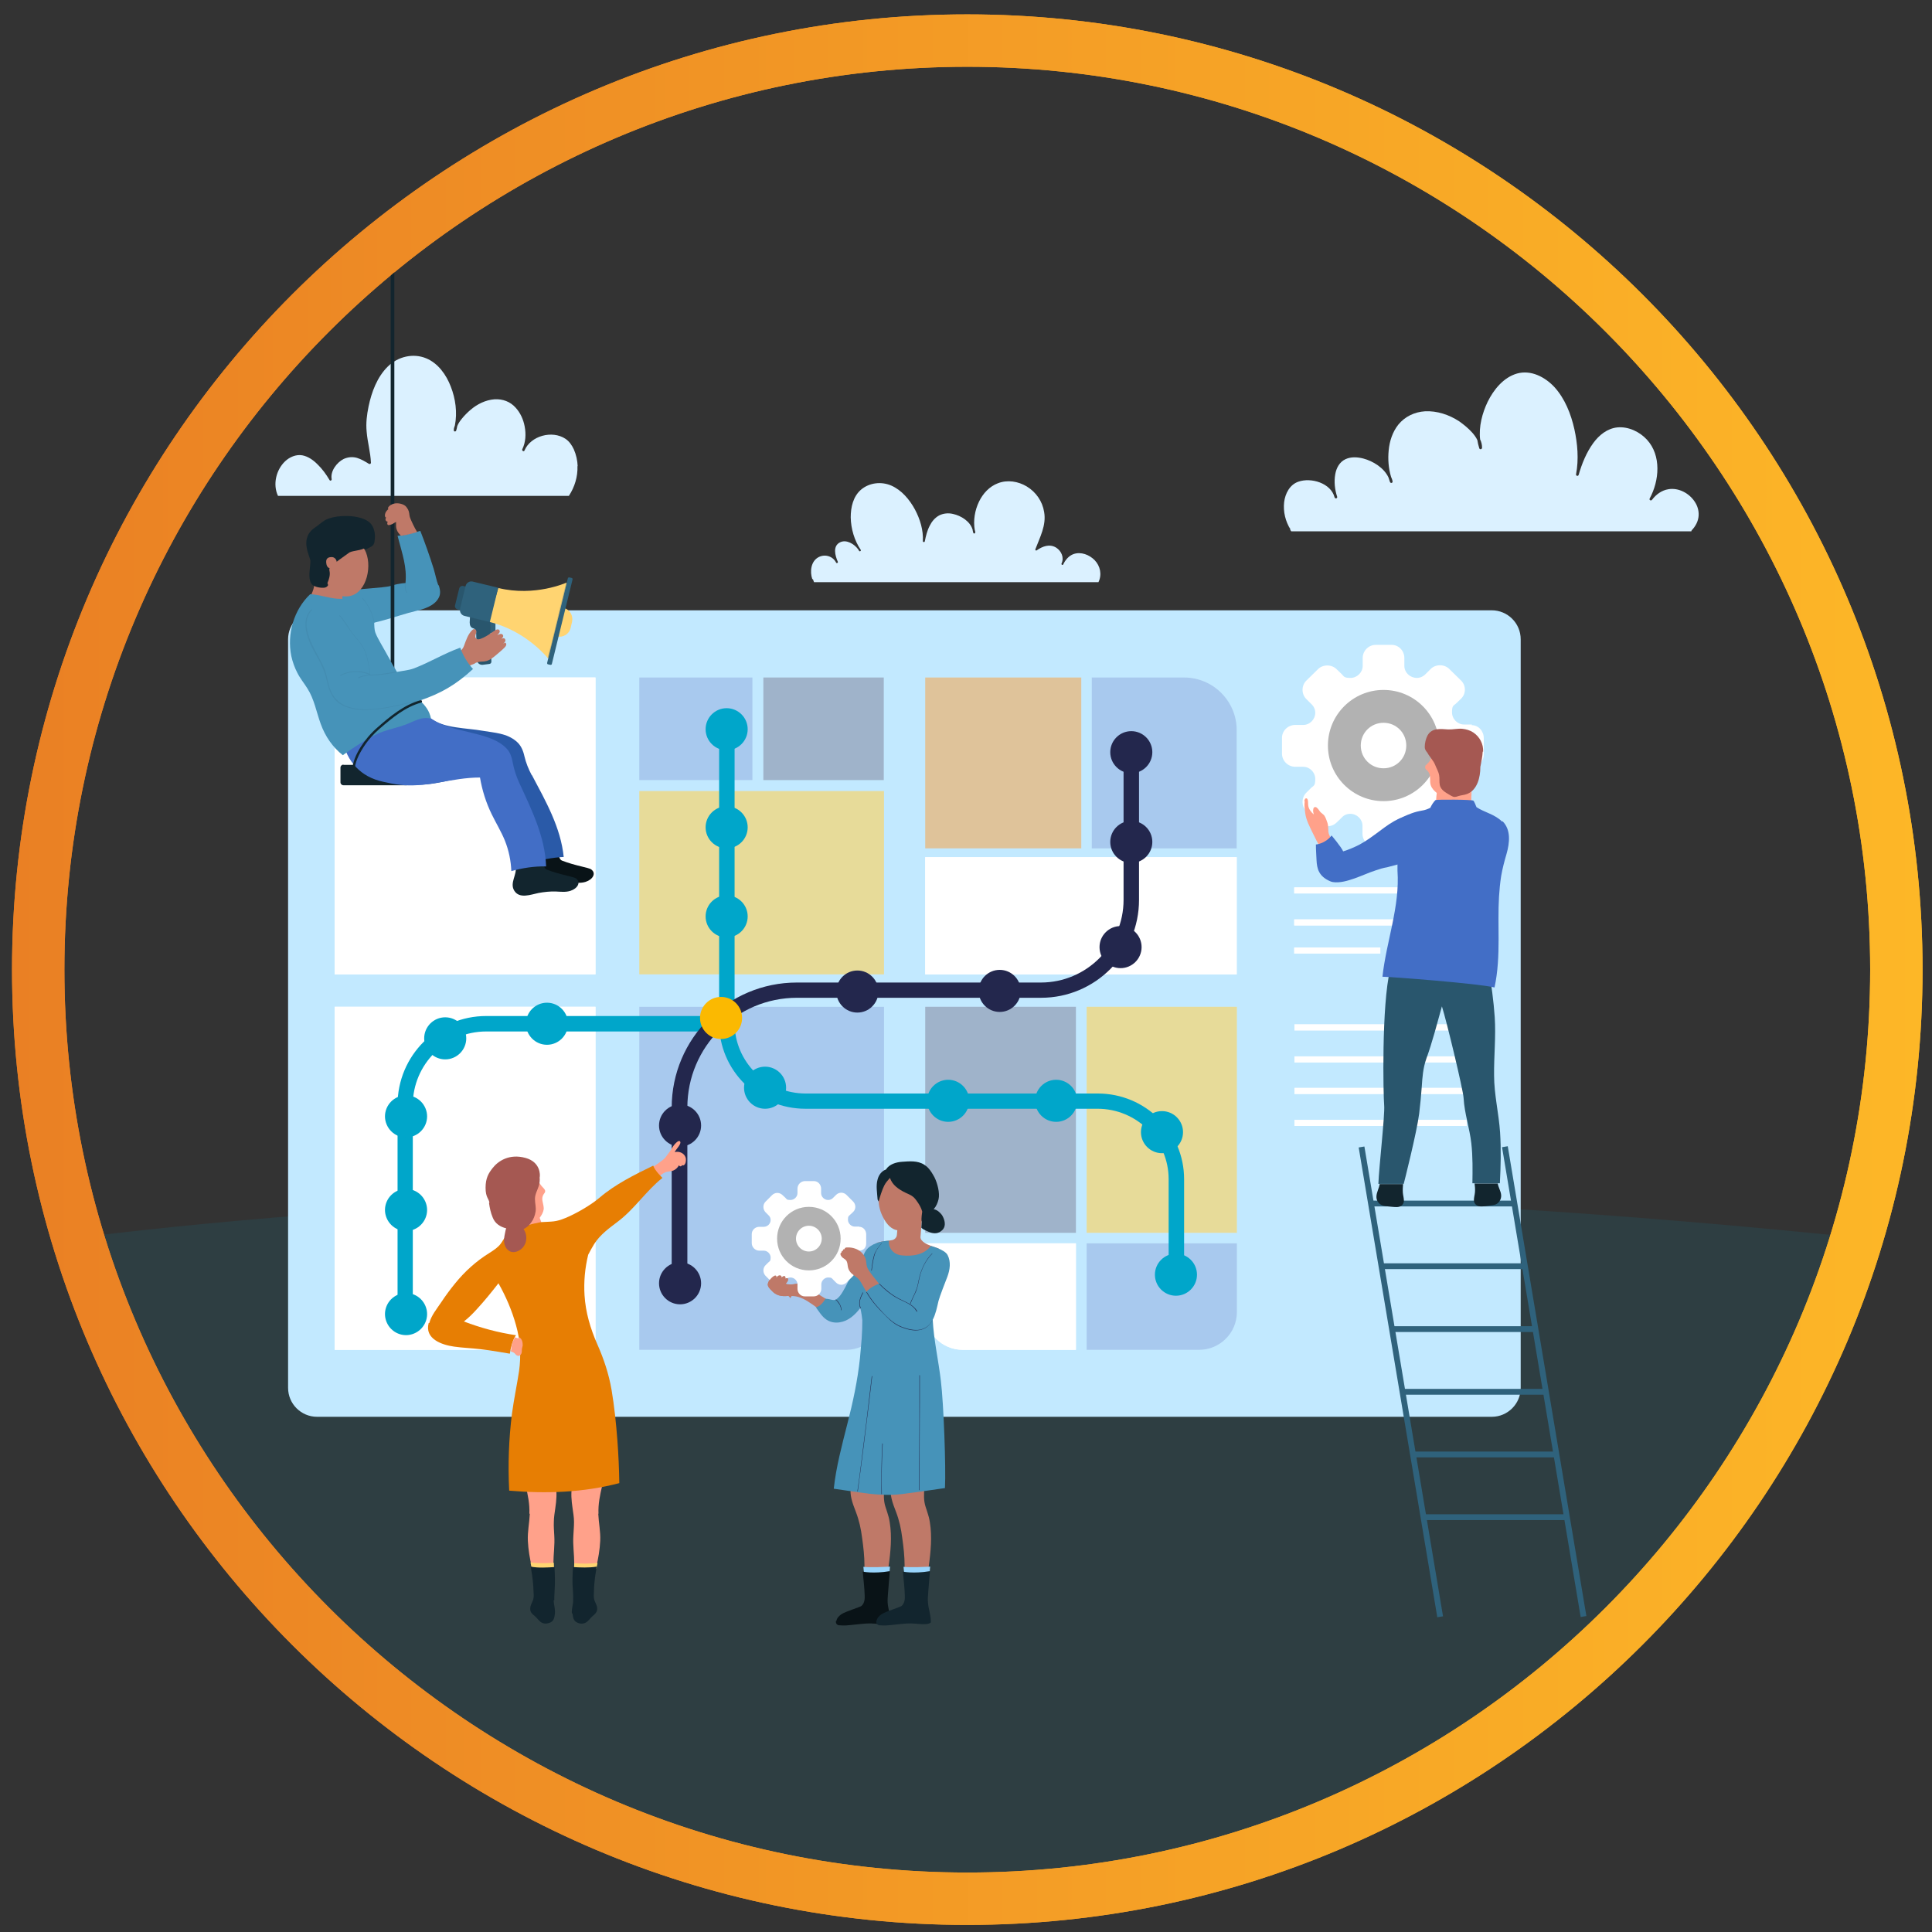 <?xml version="1.0" encoding="UTF-8"?>
<svg xmlns="http://www.w3.org/2000/svg" version="1.1" xmlns:xlink="http://www.w3.org/1999/xlink" viewBox="0 0 900 900">
  <rect x="0" y="0" width="900" height="900" fill="#333333" stroke="none"/>
  <defs>
    <style>
      .cls-1, .cls-2 {
        fill: #fbb901;
      }

      .cls-3, .cls-4, .cls-5 {
        fill: #fff;
      }

      .cls-3, .cls-2, .cls-6 {
        opacity: .4;
      }

      .cls-7 {
        fill: #ffd471;
      }

      .cls-8, .cls-9 {
        fill: #23274d;
      }

      .cls-10 {
        fill: #29566d;
      }

      .cls-11, .cls-12 {
        fill: #426ec6;
      }

      .cls-13 {
        fill: #2a5aa8;
      }

      .cls-14 {
        fill: #b2b2b2;
      }

      .cls-15 {
        opacity: .1;
      }

      .cls-15, .cls-16 {
        isolation: isolate;
      }

      .cls-15, .cls-17 {
        fill: #00a6ca;
      }

      .cls-6, .cls-18 {
        fill: #e77e03;
      }

      .cls-19 {
        fill: #c2e9ff;
      }

      .cls-9, .cls-12, .cls-5 {
        opacity: .3;
      }

      .cls-20 {
        fill: #bf7968;
      }

      .cls-21, .cls-22 {
        fill: #2f627c;
      }

      .cls-22 {
        opacity: .3;
      }

      .cls-22, .cls-23 {
        mix-blend-mode: multiply;
      }

      .cls-24 {
        fill: #ffa18a;
      }

      .cls-25 {
        fill: #dbf1ff;
      }

      .cls-26 {
        fill: #a55852;
      }

      .cls-27 {
        fill: url(#linear-gradient);
      }

      .cls-28 {
        fill: #98d4fc;
      }

      .cls-23 {
        fill: #4087aa;
        opacity: .5;
      }

      .cls-29 {
        fill: #091317;
      }

      .cls-30 {
        fill: #12252e;
      }

      .cls-31 {
        fill: #4693b9;
      }
    </style>
    <linearGradient id="linear-gradient" x1="895.6" y1="753.6" x2="5.6" y2="753.6" gradientTransform="translate(0 1205.3) scale(1 -1)" gradientUnits="userSpaceOnUse">
      <stop offset="0" stop-color="#fdb727"/>
      <stop offset="1" stop-color="#ea8024"/>
    </linearGradient>
  </defs>
  <!-- Generator: Adobe Illustrator 28.7.1, SVG Export Plug-In . SVG Version: 1.2.0 Build 142)  -->
  <g>
    <g id="Layer_1">
      <g class="cls-16">
        <g id="Layer_1-2">
          <g id="Layer_1-2-2" data-name="Layer_1-2">
            <g>
              <path class="cls-15" d="M30.4,577.4s360.2-51.1,843.1,0l-64.6,117-91.3,93-148.4,85.3-198.6,9.5-140.6-45.1-130.5-125.5-69.1-134.2h0Z"/>
              <path class="cls-27" d="M450.6,896.7c-245.4,0-445-199.6-445-445S205.2,6.7,450.6,6.7s445,199.6,445,445-199.6,445-445,445ZM450.6,31.1C218.7,31.1,30,219.8,30,451.7s188.7,420.6,420.6,420.6,420.6-188.7,420.6-420.6S682.5,31.1,450.6,31.1Z"/>
            </g>
          </g>
          <g>
            <path class="cls-25" d="M269.1,217.2c-.1-2.7-.7-5.4-1.8-7.9-.9-1.9-2.1-3.7-3.9-4.9-6.2-4.1-16.2-1.4-19.1,5.5-.3.7-1.3,0-1-.6,1.6-3.3,1.8-7.1,1.1-10.7-.6-3.2-2-6.3-4.2-8.7-2.5-2.8-6-4.1-9.8-3.9-4.2.3-8.2,2.3-11.3,5-1.4,1.2-2.8,2.6-4,4.1-.8,1-1.6,2.1-2.1,3.4-.1.7-.3,1.4-.5,2.1-.2.6-1.2.5-1.1-.2,0,0,0-.1,0-.2h0s0,0,0,0c0-.7.3-1.4.5-2,1.2-6,.3-12.5-1.9-18.1-2.1-5.5-5.9-10.9-11.5-13.2-6.1-2.5-13.1-.8-17.8,3.8-5,4.9-7.6,11.9-9,18.6-.8,3.9-1.3,7.8-.9,11.8.4,4.9,1.8,9.6,2,14.5,0,.4-.5.7-.9.5-1.8-1.1-3.6-2.2-5.6-2.8-2.1-.6-4.2-.4-6.2.5-3.2,1.6-6.3,5.7-5.6,9.4.1.6-.7,1-1,.4-1.6-2.7-3.4-5.2-5.7-7.4-1.9-1.9-4.3-3.6-7-4.1-2.9-.5-5.9.8-8,2.8-4.2,4-5.8,10.8-3.3,16.1h135.5c2.7-4.1,4.2-9,4-13.9Z"/>
            <path class="cls-25" d="M378.4,269.8c-1.2-3.5-.7-8.4,3-10.3,3-1.5,6.6-.4,8.1,2.6.3.5,1,0,.8-.4-1.3-2.9-2.5-7.4,1.1-9.1,2.9-1.4,6.5.8,8.3,3.2.2.3.3.5.5.8.3.5,1,0,.8-.4-3-4.4-4.6-9.9-4.7-15.2,0-4.7,1.1-9.7,4.8-12.9,3.9-3.3,9.5-3.9,14.1-1.9,4.8,2.1,8.5,6.5,11,11.1,2.4,4.5,4,9.7,3.7,14.8,0,.5.8.6.9.1.5-2.5,1.1-5,2.3-7.3,1-2,2.4-3.7,4.4-4.8,2-1,4.3-1.2,6.4-.7,3.8.8,8.1,3.5,9.2,7.4,0,.5.2.9.3,1.4.1.5.9.4.9-.1,0,0,0,0,0-.1h0s0,0,0,0c0-.3,0-.7-.2-1-.8-4.5,0-9.3,2-13.4,1.8-3.7,4.8-7,8.8-8.5,4.4-1.7,9.4-.9,13.4,1.5,4.3,2.6,7.3,6.9,8.1,11.9,1.1,6.2-2,11.8-4.1,17.4-.1.4.3.7.6.5,2.7-1.9,6-3.2,9.1-1.3,2.5,1.6,3.8,4.7,2.5,7.4-.2.5.5,1,.8.4,1-2.1,2.6-4,4.8-4.8,3.5-1.2,7.3.3,9.8,2.8,2.7,2.8,3.5,6.8,1.8,10.3h-132.5c-.2-.6-.4-1-.5-1.4Z"/>
            <path class="cls-25" d="M601.2,246.7c-2.4-3.8-3.5-8.3-3-12.8.5-4,2.6-8.1,6.6-9.5,5.9-2.1,15.2.6,16.9,7.3.3.8,1.4.5,1.2-.3-1.1-3.3-1.5-7-.9-10.4.5-3,2-5.8,4.8-7.1,2.6-1.2,5.6-1,8.3-.3,4.5,1.2,9.6,4.3,11.7,8.8.2.7.5,1.4.7,2.1.3.8,1.4.5,1.2-.3-.1-.7-.4-1.4-.7-2.1-1.2-4-1.5-8.2-1.1-12.3.4-4.3,1.8-8.6,4.5-12,3.1-3.8,7.6-5.9,12.4-6.2,5.6-.3,11.3,1.6,16,4.7,2.1,1.5,4.2,3.2,5.9,5.1,1,1.1,1.9,2.3,2.5,3.6.2,1.3.5,2.5.9,3.8.2.7,1.2.6,1.3-.2,0-1.4-.3-2.7-.9-3.9-.7-5.9,1-12.3,3.5-17.5,2.8-5.7,7.4-11.4,13.7-13.2,6.5-1.8,13,1.6,17.4,6.3,4.9,5.4,7.7,12.5,9.3,19.6,1.5,6.8,2.1,14.1.8,21-.2.8,1,1.1,1.2.3,1.5-5.2,3.6-10.4,6.8-14.8,2.7-3.7,6.5-6.8,11.2-7.3,5.1-.5,10.4,2,13.8,5.7,6.8,7.4,5.8,19.1,1.3,27.4-.4.7.6,1.3,1.1.6,1.9-2.5,4.5-4.4,7.6-4.9,4.7-.8,9.6,1.8,12.2,5.7,1.3,1.9,2,4.1,1.9,6.4-.1,2.7-1.4,5.1-3.2,7-.1.1-.2.3-.2.5h-186.4c-.2-.3-.4-.6-.6-.9Z"/>
            <g>
              <g>
                <path class="cls-19" d="M147.8,284.4h547.2c7.4,0,13.5,6,13.5,13.5v348.7c0,7.4-6,13.5-13.5,13.5H147.8c-7.4,0-13.5-6-13.5-13.5v-348.7c0-7.4,6-13.5,13.5-13.5Z" transform="translate(842.7 944.4) rotate(180)"/>
                <g>
                  <g>
                    <path class="cls-5" d="M297.8,469h114v142.2c0,9.7-7.9,17.6-17.6,17.6h-96.4v-159.8Z"/>
                    <rect class="cls-4" x="155.9" y="469" width="121.5" height="159.8"/>
                  </g>
                  <g>
                    <rect class="cls-5" x="431" y="469" width="70.2" height="105.3"/>
                    <rect class="cls-3" x="506.2" y="469" width="70" height="105.3"/>
                    <path class="cls-5" d="M506.2,579.2h70v32c0,9.7-7.9,17.6-17.6,17.6h-52.4v-49.6Z"/>
                    <path class="cls-4" d="M501.2,579.2v49.6h-52.7c-9.7,0-17.6-7.9-17.6-17.6v-32h70.2Z"/>
                  </g>
                  <rect class="cls-4" x="602.9" y="413.4" width="80.2" height="2.8"/>
                  <rect class="cls-4" x="602.9" y="428.3" width="80.2" height="2.8"/>
                  <rect class="cls-4" x="602.9" y="441.4" width="40.1" height="2.8"/>
                  <polygon class="cls-4" points="508.6 399.3 576.1 399.3 576.1 453.9 431 453.9 431 399.3 503.7 399.3 508.6 399.3"/>
                  <rect class="cls-3" x="431" y="315.6" width="72.7" height="79.6"/>
                  <rect class="cls-4" x="155.9" y="315.6" width="121.5" height="138.3"/>
                  <rect class="cls-5" x="355.6" y="315.6" width="56.1" height="47.8"/>
                  <rect class="cls-5" x="297.8" y="315.6" width="52.7" height="47.8"/>
                  <rect class="cls-3" x="297.8" y="368.5" width="114" height="85.4"/>
                  <path class="cls-5" d="M508.6,395.2v-79.6h43c13.5,0,24.5,11,24.5,24.5v55.1h-67.5Z"/>
                  <rect class="cls-4" x="602.9" y="477.2" width="80.2" height="2.8" transform="translate(1286.1 957.2) rotate(180)"/>
                  <rect class="cls-4" x="602.9" y="492.1" width="80.2" height="2.8" transform="translate(1286.1 987) rotate(180)"/>
                  <rect class="cls-4" x="602.9" y="506.9" width="80.2" height="2.8" transform="translate(1286.1 1016.5) rotate(180)"/>
                  <rect class="cls-4" x="602.9" y="521.8" width="80.2" height="2.8" transform="translate(1286.1 1046.3) rotate(180)"/>
                </g>
                <g>
                  <g>
                    <path class="cls-12" d="M297.8,469h114v142.2c0,9.7-7.9,17.6-17.6,17.6h-96.4v-159.8Z"/>
                    <rect class="cls-4" x="155.9" y="469" width="121.5" height="159.8"/>
                  </g>
                  <g>
                    <rect class="cls-9" x="431" y="469" width="70.2" height="105.3"/>
                    <rect class="cls-2" x="506.2" y="469" width="70" height="105.3"/>
                    <path class="cls-12" d="M506.2,579.2h70v32c0,9.7-7.9,17.6-17.6,17.6h-52.4v-49.6Z"/>
                    <path class="cls-4" d="M501.2,579.2v49.6h-52.7c-9.7,0-17.6-7.9-17.6-17.6v-32h70.2Z"/>
                  </g>
                  <rect class="cls-4" x="602.9" y="413.4" width="80.2" height="2.8"/>
                  <rect class="cls-4" x="602.9" y="428.3" width="80.2" height="2.8"/>
                  <rect class="cls-4" x="602.9" y="441.4" width="40.1" height="2.8"/>
                  <polygon class="cls-4" points="508.6 399.3 576.1 399.3 576.1 453.9 431 453.9 431 399.3 503.7 399.3 508.6 399.3"/>
                  <rect class="cls-6" x="431" y="315.6" width="72.7" height="79.6"/>
                  <rect class="cls-4" x="155.9" y="315.6" width="121.5" height="138.3"/>
                  <rect class="cls-9" x="355.6" y="315.6" width="56.1" height="47.8"/>
                  <rect class="cls-12" x="297.8" y="315.6" width="52.7" height="47.8"/>
                  <rect class="cls-2" x="297.8" y="368.5" width="114" height="85.4"/>
                  <path class="cls-12" d="M508.6,395.2v-79.6h43c13.5,0,24.5,11,24.5,24.5v55.1h-67.5Z"/>
                  <rect class="cls-4" x="602.9" y="477.2" width="80.2" height="2.8" transform="translate(1286.1 957.2) rotate(180)"/>
                  <rect class="cls-4" x="602.9" y="492.1" width="80.2" height="2.8" transform="translate(1286.1 987) rotate(180)"/>
                  <rect class="cls-4" x="602.9" y="506.9" width="80.2" height="2.8" transform="translate(1286.1 1016.5) rotate(180)"/>
                  <rect class="cls-4" x="602.9" y="521.8" width="80.2" height="2.8" transform="translate(1286.1 1046.3) rotate(180)"/>
                </g>
              </g>
              <path class="cls-17" d="M544.4,598.5h7.2v-49.2c0-22-18-39.9-40.2-39.9h-136.1c-18.2,0-33.1-14.7-33.1-32.8v-139.8h-7.2v139.8c0,22,18,39.9,40.2,39.9h136.1c18.2,0,33.1,14.7,33.1,32.8v49.2Z"/>
              <path class="cls-17" d="M451.5,512.8c0-5.4-4.4-9.8-9.8-9.8s-9.8,4.4-9.8,9.8,4.4,9.8,9.8,9.8,9.8-4.4,9.8-9.8Z"/>
              <path class="cls-17" d="M366.2,506.7c0-5.4-4.4-9.8-9.8-9.8s-9.8,4.4-9.8,9.8,4.4,9.8,9.8,9.8,9.8-4.4,9.8-9.8Z"/>
              <path class="cls-17" d="M348.3,426.9c0-5.4-4.4-9.8-9.8-9.8s-9.8,4.4-9.8,9.8,4.4,9.8,9.8,9.8,9.8-4.4,9.8-9.8Z"/>
              <path class="cls-17" d="M338.5,375.6c-5.4,0-9.8,4.4-9.8,9.8s4.4,9.8,9.8,9.8,9.8-4.4,9.8-9.8-4.4-9.8-9.8-9.8Z"/>
              <path class="cls-17" d="M338.5,329.9c-5.4,0-9.8,4.4-9.8,9.8s4.4,9.8,9.8,9.8,9.8-4.4,9.8-9.8-4.4-9.8-9.8-9.8Z"/>
              <path class="cls-17" d="M501.8,512.8c0-5.4-4.4-9.8-9.8-9.8s-9.8,4.4-9.8,9.8,4.4,9.8,9.8,9.8,9.8-4.4,9.8-9.8Z"/>
              <path class="cls-17" d="M557.6,593.8c0-5.4-4.4-9.8-9.8-9.8s-9.8,4.4-9.8,9.8,4.4,9.8,9.8,9.8,9.8-4.4,9.8-9.8Z"/>
              <path class="cls-17" d="M551.1,527.4c0-5.4-4.4-9.8-9.8-9.8s-9.8,4.4-9.8,9.8,4.4,9.8,9.8,9.8,9.8-4.4,9.8-9.8Z"/>
              <path class="cls-17" d="M185.1,612.9h7.2v-98.2c0-18.8,15.3-34.2,34.2-34.2h113.6v-7.2h-113.6c-22.8,0-41.3,18.5-41.3,41.3v98.2Z"/>
              <path class="cls-17" d="M264.6,476.9c0-5.4-4.4-9.8-9.8-9.8s-9.8,4.4-9.8,9.8,4.4,9.8,9.8,9.8,9.8-4.4,9.8-9.8Z"/>
              <path class="cls-17" d="M217.2,483.7c0-5.4-4.4-9.8-9.8-9.8s-9.8,4.4-9.8,9.8,4.4,9.8,9.8,9.8,9.8-4.4,9.8-9.8Z"/>
              <path class="cls-17" d="M198.2,516.3c-2.1-5-7.8-7.4-12.8-5.3-5,2.1-7.4,7.8-5.3,12.8,2.1,5,7.8,7.4,12.8,5.3,5-2.1,7.4-7.8,5.3-12.8Z"/>
              <path class="cls-17" d="M198.2,559.9c-2.1-5-7.8-7.4-12.8-5.3-5,2.1-7.4,7.8-5.3,12.8,2.1,5,7.8,7.4,12.8,5.3,5-2.1,7.4-7.8,5.3-12.8Z"/>
              <path class="cls-17" d="M198.2,608.4c-2.1-5-7.8-7.4-12.8-5.3-5,2.1-7.4,7.8-5.3,12.8,2.1,5,7.8,7.4,12.8,5.3,5-2.1,7.4-7.8,5.3-12.8Z"/>
              <path class="cls-8" d="M313,601.8h7.2v-85.9c0-28.2,22.9-51.1,51.1-51.1h113.7c25.2,0,45.6-20.5,45.6-45.6v-72.7h-7.2v72.7c0,21.2-17.3,38.5-38.5,38.5h-113.7c-32.1,0-58.3,26.1-58.3,58.3v85.9Z"/>
              <path class="cls-1" d="M345.7,474.2c0-5.4-4.4-9.8-9.8-9.8s-9.8,4.4-9.8,9.8,4.4,9.8,9.8,9.8,9.8-4.4,9.8-9.8Z"/>
              <path class="cls-8" d="M536.8,350.4c0-5.4-4.4-9.8-9.8-9.8s-9.8,4.4-9.8,9.8,4.4,9.8,9.8,9.8,9.8-4.4,9.8-9.8Z"/>
              <path class="cls-8" d="M536.8,392.2c0-5.4-4.4-9.8-9.8-9.8s-9.8,4.4-9.8,9.8,4.4,9.8,9.8,9.8,9.8-4.4,9.8-9.8Z"/>
              <path class="cls-8" d="M531.8,441.2c0-5.4-4.4-9.8-9.8-9.8s-9.8,4.4-9.8,9.8,4.4,9.8,9.8,9.8,9.8-4.4,9.8-9.8Z"/>
              <path class="cls-8" d="M475.5,461.6c0-5.4-4.4-9.8-9.8-9.8s-9.8,4.4-9.8,9.8,4.4,9.8,9.8,9.8,9.8-4.4,9.8-9.8Z"/>
              <path class="cls-8" d="M326.6,524.3c0-5.4-4.4-9.8-9.8-9.8s-9.8,4.4-9.8,9.8,4.4,9.8,9.8,9.8,9.8-4.4,9.8-9.8Z"/>
              <path class="cls-8" d="M326.6,597.8c0-5.4-4.4-9.8-9.8-9.8s-9.8,4.4-9.8,9.8,4.4,9.8,9.8,9.8,9.8-4.4,9.8-9.8Z"/>
              <path class="cls-8" d="M409.2,461.9c0-5.4-4.4-9.8-9.8-9.8s-9.8,4.4-9.8,9.8,4.4,9.8,9.8,9.8,9.8-4.4,9.8-9.8Z"/>
            </g>
            <g>
              <rect class="cls-21" x="651.1" y="532.9" width="2.7" height="221.9" transform="translate(-97.2 116.4) rotate(-9.5)"/>
              <rect class="cls-21" x="717.9" y="532.9" width="2.7" height="221.9" transform="translate(-96.3 127.3) rotate(-9.5)"/>
              <rect class="cls-21" x="662.3" y="705.4" width="67.4" height="2.7"/>
              <rect class="cls-21" x="657.6" y="676.2" width="67.4" height="2.7"/>
              <rect class="cls-21" x="652.8" y="647" width="67.4" height="2.7"/>
              <rect class="cls-21" x="648" y="617.8" width="67.4" height="2.7"/>
              <rect class="cls-21" x="643.2" y="588.5" width="67.4" height="2.7"/>
              <rect class="cls-21" x="638.5" y="559.3" width="67.4" height="2.7"/>
            </g>
            <g>
              <path class="cls-24" d="M305.2,549.5s.8-.6,1.1-.9c.7-.6,1.4-1.2,2.2-1.7.8-.5,1.6-1,2.6-1.1.9-.2,1.7-.2,2.5-.5,1.2-.5,2.1-1.4,2.7-2.5.2.4.4.6.9.5.3-.1.5-.4.6-.6.2.2.5.3.9,0,.8-.7.9-2,.8-3-.4-2.4-3-3.6-5.2-3,.5-1,1.2-1.7,1.8-2.6.3-.5,1.1-1.5.8-2.2-.7-1.5-3.3,1.9-3.6,2.5-.6,1.1-1.2,2-2,3-.9,1.2-1.4,2.1-2.6,3-2.3,1.8-4.9,3.5-7.4,4.9,0,0,2.1,3.7,4.1,4.3Z"/>
              <path class="cls-24" d="M278.7,705.2c.2,4.3,1.1,8.3.9,12.6-.4,8.3-2.8,16.2-5.2,24h-7.1c0-4.5.3-9,.2-13.5,0-4.3-.7-8.6-.4-13,.1-2.1.3-4.2.3-6.3,0-2.2-.4-4.4-.7-6.6-.5-3.4-.8-6.8-.2-10.2h14s0,0,0,0c-1,4.2-1.9,8.5-1.7,12.9Z"/>
              <path class="cls-24" d="M246.8,705.2c-.2,4.3-1.1,8.3-.9,12.6.4,8.3,2.8,16.2,5.1,24h7c0-4.5-.3-9-.2-13.5,0-4.3.7-8.6.4-13-.1-2.1-.3-4.2-.2-6.3,0-2.2.4-4.4.7-6.6.5-3.4.8-6.8.2-10.2h-14s0,0,0,0c1,4.2,1.9,8.5,1.7,12.9Z"/>
              <path class="cls-24" d="M253.4,553.7c-.6-.7-1.2-1.2-1.7-2-1.2-1.9-2.4-3.8-4.2-5.2l-15.1,5.2c0,0-.1.2-.1.3-.9,2.1-1.1,4.5-1,6.8,0,2.7.6,5.4,1.7,7.9.3.7,1.5,3.2,2.7,3.6.2.8.5,1.7.7,2.5.3.9.4,2,.8,2.9l15.3-5.2c-.3-1.1-.7-2.2-1.1-3.2.9-1.2,1.7-2.6,1.9-4.1,0-1-.2-1.9-.4-2.8-.4-1.6-.5-2.9.5-4.3.4-.5.7-.9.5-1.6-.1-.3-.3-.5-.5-.8Z"/>
              <path class="cls-18" d="M200,616.3c.9-3.5,3.5-6.6,5.5-9.6,2-3,4.1-5.9,6.4-8.7,4.6-5.7,9.9-10.5,16.2-14.4,1.9-1.2,3.9-2.5,5.2-4.3,1.1-1.5,1.8-3.1,3.1-4.4,1.9-1.7,4.3-2.6,6.7-3.2,2.8-1.3,9-2.4,9.2-2.4,5-.3,6.5,0,11.1-1.9,4.7-1.9,12-6.1,15.8-9.4,7.5-6.4,16.3-10.7,25.1-15,.7,2.3,4.3,5.7,4.3,5.7-7.6,6-12.9,14.4-20.7,20.3-4.2,3.2-8.2,6-11.1,10.5-1,1.6-1.9,3.3-2.8,5-1.5,6.2-2.1,12.5-1.7,18.9.5,8,2.7,15.4,5.9,22.7,3.1,7,5.4,13.9,6.7,21.4,1.3,7.7,2.1,15.6,2.7,23.4.5,6.7.8,13.3.9,20-16.8,4.4-34.1,5-51.3,3.5-.6-12-.2-24,1.3-35.9.9-6.7,2.3-13.2,3.3-19.8,1-7.1.6-14.3-1.4-21.3-1.9-6.9-4.7-13.4-8.2-19.6-3.2,4.1-6.5,8.2-10.1,12.1-1.8,2-3.8,4-6,5.7,7.9,3,16,5.2,24.3,6.4,0,0-1.9,2.1-2.9,8.6,0,0-9.1-1.6-13.7-2.1-4.1-.5-8.2-.6-12.3-1.2-5.7-.8-13.8-3.6-11.8-11Z"/>
              <path class="cls-26" d="M227.8,560.3c.3,2.3.8,4.7,1.7,6.8,1.1,2.9,3.5,4.4,6.3,5.1-.2.5-.3,1-.4,1.5-.3,1.4-.6,2.8-.6,4.2,0,2,.9,4.2,2.9,5.1,2,.8,4.2-.2,5.6-1.6,2.4-2.5,2.4-6.2.6-8.9,1.5-.6,2.7-1.8,3.6-3.1,1.1-1.5,1.7-3.2,2-5,.3-2-.3-3.9-.3-5.9,0-2.2,1.2-4.1,1.8-6.1.4-1.3.5-2.6.4-3.9.3-1.1.4-7.2-6.6-9.1-7.6-2.1-12.8,1.5-15.3,4.7-1.9,2.4-3.3,4.7-3.3,9.2s1.5,5,1.8,7Z"/>
              <path class="cls-24" d="M237.9,629.6c.7.1,1.3.4,1.8.8.4.4.7.9,1.3,1.1.8.4,1.6-.3,1.9-1,.2-.6.2-1.1.2-1.7,0-.7.3-1.3.4-2,0-1.2-.1-3-1.7-3.9v.4c-.2.3-.5.1-.8,0-.5,0-.6-.2-1-.4,0,0,0,0,0,0-.6.9-1.1,1.9-1.4,2.9-.3,1-.6,3.7-.6,3.7Z"/>
              <path class="cls-7" d="M247.6,730.4c-.1-.7-.2-1.5-.4-2.2,0-.3,0-.4,0-.4,3.3.6,7.6.4,10.8.2,0,0,0,1.1.1,2.5h-10.4Z"/>
              <path class="cls-30" d="M258.2,745.5c0-2.5.2-5,.3-7.6.1-2.6-.2-7.9-.2-7.9-3.2.2-7.6.5-11-.2,0,0,0,.1,0,.4.4,2.4.8,4.8,1,7.3.1,1.1.2,2.1.2,3.2,0,1.2.3,2.7,0,3.9-.3,1.7-1.6,3.1-1.5,5,0,1.5,1.1,2.4,2.1,3.2,1.2,1,2.1,2.6,3.5,3.2,1.3.6,2.8.3,4-.3,1.5-.8,1.7-2.4,1.9-4.1.2-2.1-.5-4-.6-6.1Z"/>
              <path class="cls-7" d="M277.9,730.6c.1-.7.2-1.5.4-2.2,0-.3,0-.4,0-.4-3.3.6-7.6.4-10.8.2,0,0,0,1.1-.1,2.5h10.4Z"/>
              <path class="cls-30" d="M266.7,751.6c.2,1.7.4,3.3,1.9,4.1,1.2.7,2.7.9,4,.3,1.4-.6,2.3-2.2,3.5-3.2,1-.8,2-1.7,2.1-3.2.1-1.8-1.2-3.2-1.5-5-.2-1.2,0-2.7,0-3.9,0-1.1.1-2.1.2-3.2.2-2.4.6-4.9,1-7.3,0-.3,0-.4,0-.4-3.3.6-7.8.4-11,.2,0,0-.3,5.3-.2,7.9.1,2.5.4,5,.3,7.6,0,2.1-.8,4-.6,6.1Z"/>
            </g>
            <g>
              <path class="cls-24" d="M668.1,376.5c-1.8-2.9-3.6-5.9-6.2-8.2-.8-.7-4-4.2-5-3.7-.7.3,2.1,4.3,2.1,4.3.7,1,1.2,2.1,1.4,3.3-.3-.4-.7-.7-1.1-1-.5-.4-1.4-1-2.1-.5-.7.5-.2,1.6,0,2.2.3.7.5,1.3.6,2,0,.6.1,1.1.3,1.6.4,1.2,1.4,2.2,2.2,3.1.9,1,2,1.6,3.1,2.4,1.3,1,1.8,2.5,2.4,3.9.5,1.1.9,2.1,1.4,3.2l4.4-6.8c-1.2-2-2.3-4.1-3.6-6.1Z"/>
              <g id="Artwork_39">
                <path class="cls-4" d="M685.7,337.5h-3.7c-3,0-5.6-2.5-5.6-5.7s.7-3,1.8-4l2.4-2.3c2.4-2.3,2.4-6.2,0-8.5l-5.5-5.4c-1.1-1.1-2.7-1.7-4.3-1.7s-3.2.6-4.3,1.7l-2.3,2.3c-1.1,1.2-2.6,1.9-4.2,1.9-3.1,0-5.8-2.5-5.8-5.6v-3.7c0-3.3-2.6-6.1-5.9-6.1h-7.4c-3.4,0-6.1,2.8-6.1,6.1v3.7c0,3-2.6,5.6-5.7,5.6s-3-.7-4.1-1.8l-2.4-2.3c-1.1-1.1-2.7-1.7-4.3-1.7s-3.2.6-4.3,1.7l-5.5,5.4c-2.3,2.3-2.3,6.2,0,8.5l2.3,2.3c1.2,1.1,1.9,2.5,1.9,4.1,0,3.1-2.5,5.7-5.6,5.7h-3.7c-3.4,0-6.2,2.7-6.2,6v7.4c0,3.3,2.8,6.1,6.2,6.1h3.7c3,0,5.6,2.5,5.6,5.7s-.7,3-1.9,4.1l-2.3,2.3c-2.3,2.3-2.3,6.2,0,8.5l5.5,5.4c1.1,1.1,2.7,1.7,4.3,1.7s3.2-.6,4.3-1.7l2.4-2.3c1-1.2,2.5-1.8,4-1.8,3.1,0,5.7,2.5,5.7,5.6v3.7c0,3.3,2.7,6.1,6,6.1h7.4c3.3,0,6.1-2.8,6.1-6.1v-3.7c0-3,2.6-5.6,5.7-5.6s3,.7,4.1,1.9l2.3,2.3c1.1,1.1,2.7,1.7,4.3,1.7s3.2-.6,4.3-1.7l5.5-5.4c2.3-2.3,2.3-6.2,0-8.5l-2.4-2.3c-1.2-1.1-1.8-2.5-1.8-4.1,0-3.1,2.5-5.8,5.6-5.8h3.7c3.3,0,5.7-2.5,5.7-5.8v-7.5c0-3.3-2.4-6.1-5.7-6.1Z"/>
                <path class="cls-14" d="M670.4,347.3c0,14.3-11.6,25.9-25.9,25.9s-25.9-11.6-25.9-25.9,11.6-25.9,25.9-25.9,25.9,11.6,25.9,25.9Z"/>
                <path class="cls-4" d="M655.1,347.3c0,5.9-4.7,10.6-10.6,10.6s-10.6-4.7-10.6-10.6,4.7-10.6,10.6-10.6,10.6,4.7,10.6,10.6Z"/>
              </g>
              <g>
                <path class="cls-24" d="M607.6,373.2c0-.5.5-1.7,1.2-1.2.7.4.5,2.4.6,3.1.2,1.8,1.3,3.1,2.6,4.3-.1-.5-.2-.9-.3-1.4,0-.6,0-1.8.7-2,.8-.3,1.5.7,1.9,1.2.4.6.8,1.2,1.4,1.6.4.4.9.7,1.2,1.1.7,1,1.1,2.4,1.5,3.5.4,1.3.3,2.6.4,3.9.1,1.6,1.1,2.9,2,4.2.7,1,1.3,1.9,2,2.9h-8c-1.1-2-2.2-4.1-3.2-6.2-1.5-3.1-3.2-6.2-3.6-9.6-.2-1.7-.5-3.6-.2-5.3Z"/>
                <path class="cls-24" d="M664.2,356.5c.3-.3,1.6-1.5,2-2.3,1-2.2.6-4.3,2-6.1l16.1,1.5c0,0,.1.1.2.2,1.4,1.8,2.1,4.2,2.6,6.4.6,2.7.7,5.5.2,8.2-.1.7-.7,3.5-1.8,4.2,0,.9,0,1.8-.1,2.6,0,1,0,2.1-.1,3.1l-16.3-1.5c0-1.1.2-2.3.3-3.4-1.2-1-2.3-2.1-2.8-3.6-.3-.9-.3-1.9-.3-2.9,0-1.7-.2-2.9-1.5-4.1-.5-.4-.9-.8-.8-1.5,0-.3.1-.6.3-.9Z"/>
                <path class="cls-30" d="M687,551.3h10.7c.3,1.9,1.5,3.6,1.6,5.5.1,1.7-.8,3.4-2.4,4.2-1,.4-2,.5-3.1.6-1.2.2-2.5.4-3.8.4-1.8,0-3.3-.9-3.4-2.9,0-1.3.4-2.5.5-3.8.1-1.4,0-2.7-.2-4.1Z"/>
                <path class="cls-10" d="M685.9,551.3c.1-6.2.2-12.5-.5-18.7-.8-7.1-3.2-13.9-3.6-21.1-.2-3.8-7.9-35.8-10.1-42.7-2.3,8.2-4.4,16.5-7.3,24.5-1.5,4.3-1.8,8.5-2.1,13.1-.3,4.1-.7,8.3-1.2,12.4-1.1,8.7-7.1,32.4-7.2,32.7h-11.8c.3-8,3.1-32.3,2.7-36.6-.4-4.3-1.3-46.7,2.8-63.3l46-.3c1.1,7.5,2.2,15,2.7,22.5.6,9-.4,18.1-.3,27.1,0,9,2.2,17.7,2.8,26.7.5,7.9.3,15.8-.1,23.6h-12.8Z"/>
                <path class="cls-11" d="M699.7,382.7c-3.4-3.4-8.1-4.2-11.9-6.7-.2-.6-1.1-2.7-1.4-3-.6-.6-17.4-.6-17.7-.3-1,1-1.8,2.3-2.4,3.6-1.2.6-2.5,1.1-3.9,1.3-1.7.3-3.3.7-4.9,1.3-2.2.8-4.4,1.8-6.5,2.9v23.8s0,0,0,0c1.2,16.7-5.2,32.9-7,49.4,3.9,0,45.2,3.2,52.2,5,1.6-7.3,1.9-14.9,1.9-22.3,0-6.7-.2-13.3.2-20,.2-3.2.5-6.4,1-9.6.6-3.5,1.5-6.9,2.5-10.3,1.5-5.3,2.1-11.2-1.8-15.2Z"/>
                <path class="cls-11" d="M652,402.4l2.1-21.9c-.8.3-1.6.6-2.4.9-3.2,1.4-6.2,3.6-9.1,5.8-3,2.2-6,4.5-9.2,6.2-2.5,1.3-5.1,2.4-7.7,3.2-.9-2.1-5.4-7.4-5.4-7.4-3,3.9-7.3,4.2-7.3,4.2,0,2.5.2,5,.3,7.4.2,3.8,1,7.4,6.3,9.7.4.2.8.3,1.3.4,3.3.5,6.9-.6,10.1-1.7,3.4-1.2,6.6-2.7,10-3.8,1.7-.6,3.4-1.1,5.2-1.4,1-.2,5-1.4,6-1.6Z"/>
                <path class="cls-30" d="M653.4,551.6h-10.7c-.3,2-1.4,3.7-1.5,5.7-.1,1.8.9,3.4,2.5,4.1,1,.4,2,.5,3.1.6,1.2.1,2.5.3,3.8.3,1.8,0,3.3-1,3.4-2.9,0-1.3-.4-2.5-.5-3.8-.1-1.4,0-2.7.1-4.1Z"/>
                <path class="cls-26" d="M690.9,350.2c.2-3.6-1.6-7-4.6-9-1.5-1-3.3-1.5-5.1-1.7-2.2-.2-4.4.4-6.6.3-3.5-.2-7.5-.9-9.6,2.8-.8,1.5-1.3,3.6-1.3,5.4,0,1,.5,1.8,1.2,2.6,1,1.9,2.9,3.8,3.6,5.6.6,1.6,1.6,3.2,1.9,4.9.3,1.5,0,3,.3,4.5.5,2.7,3.2,3.8,5.3,5.1,1.2.7,1.9.7,3.2.2,1.4-.5,3-.5,4.4-1.1,4.6-1.9,6-7.7,6-12.4,0-.2,0-.4.1-.6.4-2.2.9-4.4,1-6.7Z"/>
              </g>
            </g>
            <g>
              <g>
                <g>
                  <path class="cls-10" d="M214.4,284.2l-1.2-.3c-.9-.2-1.5-1.1-1.2-2l1.9-7.7c.2-.9,1.1-1.5,2-1.2l1.2.3-2.7,10.9Z"/>
                  <path class="cls-7" d="M259.4,296.4l-.9-.2,3.2-13.2.9.2c2.8.7,4.5,3.5,3.9,6.4l-.7,3c-.7,2.8-3.5,4.5-6.4,3.9Z"/>
                  <path class="cls-21" d="M230.8,293.7v-.8h0v-2.8s-3.1-.7-3.1-.7h0s-.9,3.6-.9,3.6v1.4s2.4.6,2.4.6c0,0,.1,0,.1,0h0,0c.7,0,1.4-.5,1.4-1.3Z"/>
                  <path class="cls-10" d="M228.9,308.1l-.4-13.5v-2.4c0,0-.1-2.4-.1-2.4l.3-1.1-9.7-2.4-.2,3.6c0,1.5.5,2.5,1.7,2.8h0c.7.2,1.3.8,1.3,1.6l.4,13.1c0,1.3,1.1,2.3,2.4,2.3h0c0,0,.1,0,.2,0l3.1-.4c.6,0,1.1-.6,1-1.2Z"/>
                  <path class="cls-7" d="M264.5,274.6l-.6-3.2s-14.7,6.7-31.8,2.5l-3.9,13.5c.2,0,.3.1.5.2l-1.3.8.9,1.4c17,4.2,27,16.9,27,16.9l2-2.6,7.2-29.5Z"/>
                  <path class="cls-21" d="M256.3,309.7l-.9-.2c-.4,0-.6-.4-.5-.8l9.6-39.2c0-.4.4-.6.8-.5l.9.2c.4,0,.6.4.5.8l-9.6,39.2c0,.4-.4.6-.8.5Z"/>
                  <path class="cls-21" d="M228.3,289.8l-12-2.9c-1.4-.4-2.3-1.8-2-3.3l2.6-10.7c.4-1.4,1.8-2.3,3.2-2l12,2.9-3.9,15.9Z"/>
                </g>
                <path class="cls-22" d="M264,271.7c-2.7,9.8-4.8,19.7-7.3,29.5-.4,1.7-.8,3.5-1.3,5.2,0,.2-.4.1-.3,0,2.7-9.8,4.8-19.7,7.3-29.5.4-1.7.8-3.5,1.3-5.2,0-.2.4-.1.3,0h0Z"/>
              </g>
              <g>
                <path class="cls-29" d="M275.6,405.1c-1.3-1-7.4-1.7-13.8-4.2-1.1-.4-1.4-2-1.7-3.1,0-.2-13.1,1.5-12.8,1.8.7,3.7-2.8,7.4-.7,11,2.4,4.1,7.8,1.9,11.3,1.2,2.7-.5,5.5-.8,8.2-.7,2.2.1,4.5.4,6.7-.3,3.4-1.1,5-4,2.7-5.7Z"/>
                <path class="cls-13" d="M247.7,361.1c-1.5-2.8-2.7-5.8-3.4-8.8-.6-2.7-1.6-5.1-3.7-6.9-4.6-3.9-10.1-4-15.9-5-7.2-1.3-17.9-1.1-23.9-5.6l-36.8,6.6c0,9.6,5.8,18.4,14.9,21.8,2.4.9,5,1.4,7.6,1.7,2.7.4,5.3.7,8,.7,5.4,0,10.7-1.1,15.9-2.3,6.2-1.4,12.4-3,18.9-3.5,0,0,0,0,.1,0,1.3,5.9,3.5,11.6,6.5,16.8,2.2,3.9,4.8,7.7,6.8,11.8,2.1,4.4,3.3,9.1,3.8,14,5.2-1.9,10.6-2.9,16.1-3.2-1.4-13.8-8.4-26-14.8-38.1Z"/>
                <path class="cls-30" d="M160,356.3h29.3c.8,0,1.4.6,1.4,1.4v6.7c0,.8-.6,1.4-1.4,1.4h-29.3c-.8,0-1.4-.6-1.4-1.4v-6.8c0-.8.6-1.4,1.4-1.4Z"/>
                <path class="cls-31" d="M204.2,272.7c-.9-2.3-1.3-4.8-2.2-7.8-1.9-6.1-4.2-12.5-6.2-17.6,0,0-7,2.1-10.6,2.3,2.3,8.8,4.4,14.4,3.7,22-2,.1-5.2.7-7.1,1.4-2.5.8-18.9,1.7-22.6,2.3v17.2c16.1-1.4,24.9-5.6,34.6-7.9,3.8-.9,8.7-2.4,10.6-6.2,1-1.9.6-3.8,0-5.8Z"/>
                <path class="cls-20" d="M221.4,309c-1.3.5-2.7,1.1-4,1.7l-2.9-7.4c.7-.7,1.4-1.6,1.7-2.6.9-2.4,1.8-5.3,3.8-7.2.5-.5,1.2-.7,1.7,0,.5.7,0,1.6-.2,2.3-.2.8-.1,1.5.7,1.9.5.3,1.4,0,1.9-.2.8-.3,1.6-.7,2.3-1.1,1.5-.8,2.8-1.9,4.3-2.8.6-.4,1.6-.7,2,.1.4.8-.5,1.6-1.1,2.2.8-.4,2-1,2.6-.2.5.7,0,1.3-.6,1.9.7-.4,1.6-.5,1.8.5.2.6-.3,1.2-1,1.7.3-.1.6-.3.9-.4,0,0,.1,0,.2,0,.7.8.2,1.6-.5,2.3-1.3,1.3-2.8,2.5-4.2,3.7-1.2,1-2.5,2-4.1,2.5-.7.2-1.5.3-2.3.3-1.1,0-2.1.3-3.1.7Z"/>
                <path class="cls-30" d="M268.5,409.3c-1.3-1-7.4-1.7-13.8-4.2-1.1-.4-1.4-2-1.7-3.1,0-.2-13.1,1.5-12.8,1.8.7,3.7-2.8,7.4-.7,11,2.4,4.1,7.8,1.9,11.3,1.2,2.7-.5,5.5-.8,8.2-.7,2.2.1,4.5.4,6.7-.3,3.4-1.1,5-4,2.7-5.7Z"/>
                <path class="cls-11" d="M241.8,364.5c-1.3-2.9-2.3-5.9-2.9-9-.5-2.8-1.2-5.2-3.3-7.2-4.3-4.2-11-5.7-16.6-7.1-7.1-1.7-14.6-3.2-20.3-8.1l-39.2,6.7c-.6,9.6,4.7,18.7,13.5,22.6,2.4,1.1,4.9,1.7,7.5,2.2,2.6.6,5.3,1,8,1.2,5.4.3,10.7-.4,16-1.3,6.3-1.1,12.6-2.3,19-2.3,0,0,0,0,.1,0,1,5.9,2.8,11.7,5.5,17.2,2,4.1,4.4,8,6.1,12.2,1.8,4.5,2.8,9.3,3,14.2,5.3-1.5,10.7-2.3,16.2-2.2-.5-13.9-6.8-26.5-12.5-38.9Z"/>
                <g>
                  <path class="cls-20" d="M147.4,284.8c2,1,8.9,7.5,11.7,5l.7-19.9-13.2-.6s0,1.3-.2,3.1c-.2,2.9-2.1,5.8-3.6,9-.1.3,4.2,3.1,4.6,3.3Z"/>
                  <path class="cls-20" d="M146.5,269.3c4,.6,6.6-11.3,12.9-16.6,20.5-7.8,14.4,45.2-12.9,16.6Z"/>
                  <path class="cls-30" d="M171,255.7c.9-.7,2.2-.9,2.9-1.9.6-.8.6-1.7.7-2.7.3-2.3-.3-5.8-2.3-7.6-4.4-4.1-16.5-3.9-21.2-1-1.2.8-3.1,2.4-4.3,3.2-7.8,5.2-2.1,13.7-2.2,15.7,0,3.3-1.3,7.4.4,10.4.8,1.5,3.9,2.1,5.7,2,1.1,0,1.7-.5,2.1-1.1,0-.4,0-.7-.3-1,3.9-9.2-4.7-3.7,9.8-14,1.3-1.2,4.7-1,7.3-2.2,0,.3.4.6,1.3.3,0,0,0,0,0,0Z"/>
                  <path class="cls-20" d="M152,262.3c.1,1.5.9,2.6,2.4,2.5,1.3-.1,2.5-1.1,2.5-2.6,0-1.5-1-2.7-2.4-2.7-2.4,0-2.7,1.4-2.5,2.9Z"/>
                </g>
                <path class="cls-31" d="M220.3,311.6c-2.6-2.9-4.6-6.2-5.9-9.9-7.5,2.7-14.3,6.9-21.7,9.7-2.5.9-5.3,1.1-7.8,1.6-1-1.7-1.7-3-2.7-4.7-1.7-3-3.3-6-5-8.9-.8-1.5-1.7-3-2.3-4.6-.6-1.7-.5-3.4-.6-5.1-.3-4.6-3.2-8.7-7.7-10-3.1-.9-6.4-.6-9.6-.8-4-.3-8.1-1.9-12.5-2.1-7.6,7.2-10.9,18.5-8.8,28.8.6,2.7,1.5,5.3,2.8,7.8,1.3,2.6,3.2,4.9,4.7,7.3,3.2,5,4.2,11,6.2,16.5,2.1,5.8,5.5,10.8,10.3,14.6,0,0,11.9-8.7,18.7-11,3.5-1.2,7.2-2,10.7-3.3,3.7-1.4,7.5-3.9,11.7-2.7-.8-3.8-2.5-5.8-5.1-8.5,9.4-3.2,16.5-7.1,24.7-14.7Z"/>
                <path class="cls-23" d="M144.8,284.1c-4,4.1-2.5,10.8-.4,15.5,1.3,3.1,3.1,5.9,4.7,8.9,1.5,2.9,2.5,5.8,3.2,8.9.9,4.2,2.5,8.4,6.4,10.7,4.5,2.7,10,2.9,15,2.5,7.4-.5,14.5-2.7,21.8-4.2.2,0,.1-.4,0-.3-6,1.3-12,3-18.1,3.8-5.2.7-10.8,1-15.8-.9-4.5-1.7-7.2-5.2-8.4-9.8-.6-2.3-1-4.7-1.8-7-1-2.5-2.3-4.9-3.6-7.3-3.1-5.7-8-14.9-2.5-20.7.2-.2,0-.4-.2-.2h0Z"/>
                <path class="cls-23" d="M184.5,312.8c-3.2.6-6.4,1.2-9.7,1.4-2.7.2-5.4.2-7.9,1.4-.2,0,0,.4.2.3,2.7-1.3,5.7-1.2,8.7-1.4,3-.2,5.9-.7,8.8-1.3.2,0,.1-.4,0-.3h0Z"/>
                <path class="cls-23" d="M172.5,314.1c-.7-5.2-1.5-10.6-4.8-14.9-1.6-2.1-3.5-4-4.9-6.3-1.4-2.2-2.7-4.4-4.5-6.2-.2-.2-.4,0-.2.2,1.8,1.9,3.1,4.2,4.6,6.3,1.4,2.1,3.1,3.9,4.7,5.9,3.4,4.3,4.2,9.7,4.9,14.9,0,.2.4.1.3,0h0Z"/>
                <path class="cls-23" d="M172.4,314c-4.4-2-9.6-1.8-13.9.5-.2.1,0,.4.2.3,4.2-2.2,9.2-2.4,13.5-.4.2,0,.4-.2.2-.3h0Z"/>
                <path class="cls-23" d="M174.4,290c-.7-4.2-2.6-8.1-5.4-11.3-.1-.2-.4,0-.2.2,2.8,3.1,4.7,7,5.4,11.1,0,.2.4.1.3,0h0Z"/>
                <path class="cls-23" d="M188.6,271.9c-.1,1.4.1,2.9.7,4.2,0,.2.4,0,.3-.2-.6-1.3-.8-2.6-.7-4,0-.2-.3-.2-.3,0h0Z"/>
                <polygon class="cls-30" points="183.7 311.1 183.7 108 182 108 182 308.1 183.7 311.1"/>
                <path class="cls-20" d="M194.3,247.8c-.7-1.1-1.3-2.3-1.9-3.5-.5-1.1-1.1-2.3-1.5-3.5-.3-1.2-.2-2.3-.8-3.4-.5-.9-1.1-1.8-2-2.2-1.8-.9-4.2-1.1-6,0-.5.3-1.6,1.1-1.3,1.8,0,0,0,.1.1.2-.7.6-1.3,1.3-1.5,2.2-.1.5-.2,1.2.2,1.6.1,0,.2.1.3.1-.4.5-.5,1.1,0,1.6.2.2.4.3.7.3-.1.3-.2.6-.2.9,0,.3.1.5.3.6.3.2.6.1.9,0,.8-.1,1.5-.5,2.2-1,.2-.1.5-.2.7-.4,0,.6,0,1.3,0,1.9,0,.9.3,1.8.7,2.6.4.8,1.6,2,1.6,2,3.1-.4,7.5-1.7,7.5-1.7Z"/>
                <path class="cls-30" d="M165.2,359.2c0-4,2-7.8,4.1-11.1,2.1-3.3,4.7-6.2,7.6-8.7,5.7-4.9,11.9-10.1,19.3-12.1.7-.2.4-1.3-.3-1.1-7.7,2.1-14.3,7.6-20.2,12.8-3,2.6-5.6,5.7-7.7,9-2.1,3.4-3.9,7.2-3.9,11.2,0,.7,1.1.7,1.1,0h0Z"/>
              </g>
            </g>
            <g>
              <path class="cls-20" d="M357.6,598.3c0,1.1,1.1,2.2,1.8,2.9.9,1,2,1.8,3.3,2.2,1.5.5,3,.4,4.5.3,1.6,0,3.2,0,4.8.5,1.6.5,3,1.2,4.4,2.1,2.9,1.8,5.5,3.9,8.2,6l3.3-5.4c-3.6-2-7.1-4.2-10.5-6.6-1.4-1-2.8-2.1-4.6-2.4-.8-.1-1.6,0-2.4.2-1,.2-1.9.3-2.9.2-.5,0-1-.1-1.5-.3,0-.1.2-.3.3-.4.4-.5.9-1.1.8-1.8,0-.2-.2-.4-.5-.5-.2,0-.5,0-.7.2.1-.5,0-1.2-.6-1.2-.3,0-.6.2-.9.4-.1,0-.2.2-.3.3.1-.6-.3-1.1-1-1-.6.1-1.1.5-1.4,1,0-.2,0-.4,0-.6-.5-.9-1.9.4-2.3.8-.7.7-1.7,1.9-1.7,3Z"/>
              <g>
                <path class="cls-20" d="M413.6,733.1h-11c0-1.3.1-2.5.1-3.8,0-4.3-.5-8.7-1.1-12.9-.5-4.1-1.4-8.2-2.9-12.1-.8-2.1-1.6-4.1-2.1-6.3-.4-1.7-.5-3.4-.3-5.1h15.6c-.2,3.1-.4,6.1.6,9.1.5,1.6,1.1,3.2,1.5,4.8.4,1.6.6,3.2.8,4.9.7,6.9-.3,13.8-1.2,20.6,0,.3,0,.6-.1.9Z"/>
                <path class="cls-28" d="M402.5,733.1c-.1-1.1-.2-2.2-.3-3.2,0,0,3.3.4,12.4-.1,0,0-.1,1.5-.3,3.4h-11.7Z"/>
                <path class="cls-29" d="M389.6,755.1c.3-1.4,1.2-2.3,2.3-3.1,2.1-1.4,8.7-3.3,9.4-3.9,1.4-1.2,1.6-3.2,1.5-4.9-.1-3.7-.6-7.4-.9-11.1,0,0,4.7,1.1,12.6-.2,0,0-.5,6.6-.8,9.9-.1,1.6-.3,3.2-.2,4.8.1,1.4.4,2.8.7,4.2.3,1.4.6,2.8.6,4.2,0,.3,0,.8,0,.8-.9.9-3,.8-3.9.8-2.5-.1-4.9-.5-7.4-.3-3.2.2-6.4.7-9.6.9-1.1,0-2.2,0-3.2-.1-1.3-.3-1.4-1.5-1.3-1.9Z"/>
              </g>
              <g>
                <path class="cls-20" d="M432.3,733.1h-11c0-1.3.1-2.5.1-3.8,0-4.3-.5-8.7-1.1-12.9-.5-4.1-1.4-8.2-2.9-12.1-.8-2.1-1.6-4.1-2.1-6.3-.4-1.7-.5-3.4-.3-5.1h15.6c-.2,3.1-.4,6.1.6,9.1.5,1.6,1.1,3.2,1.5,4.8.4,1.6.6,3.2.8,4.9.7,6.9-.3,13.8-1.2,20.6,0,.3,0,.6-.1.9Z"/>
                <path class="cls-28" d="M421.2,733.1c-.1-1.1-.2-2.2-.3-3.2,0,0,3.3.4,12.4-.1,0,0-.1,1.5-.3,3.4h-11.7Z"/>
                <path class="cls-30" d="M408.3,755.1c.3-1.4,1.2-2.3,2.3-3.1,2.1-1.4,8.7-3.3,9.4-3.9,1.4-1.2,1.6-3.2,1.5-4.9-.1-3.7-.6-7.4-.9-11.1,0,0,4.7,1.1,12.6-.2,0,0-.5,6.6-.8,9.9-.1,1.6-.3,3.2-.1,4.8.1,1.4.4,2.8.7,4.2.3,1.4.6,2.8.6,4.2,0,.3,0,.8,0,.8-.9.9-3,.8-3.9.8-2.5-.1-4.9-.5-7.4-.3-3.2.2-6.4.7-9.6.9-1.1,0-2.2,0-3.2-.1-1.3-.3-1.4-1.5-1.3-1.9Z"/>
              </g>
              <path class="cls-20" d="M419.7,589.1c-3.7-.3-11.7-10.2-11.2-10.2,3.4-.9,4.7-.7,7-1.2,1.2-.2,2.2-1.2,2.3-2.4l.2-2.2c-2.7-.4-5-2.8-6.5-5.8-1.3-2.4-2.3-5.5-2.2-8.6,0,0,0-.4,0-.5.4-7.7,4.2-13.6,11.4-13.4,6.2.2,11.2,6.7,11.6,14.4.2,3.6-2.2,9-2.9,9.7l-.6,7.2c-.1,1.2.7,2,1.8,2.8,1.4,1,4.7,2.1,6.7,2.7,0,0-9.6,8-17.5,7.4Z"/>
              <path class="cls-31" d="M380,608.9c1.5,2,2.9,4.5,5.1,5.9,1.8,1.2,4,1.5,6,1.2,4.1-.6,7.1-3.4,9.6-6.6.5,1.1,1,5.3,1,5.6,0,2.9-.1,5.7-.3,8.6-.1,1.2-.6,7.2-.8,9.1-1.1,10.4-3.3,20.6-5.9,30.7-2.5,9.9-5.2,19.9-6.3,30.1,3.9.6,7.8,1.1,11.8,1.7,6.7,1,13.2,1.6,19.9.8,6.5-.8,20.1-2.8,20.1-2.8.5-9.6-.6-39.3-1.9-49.9-1.1-9.5-3.3-18.9-3.8-28.5,1.4-2.7,2-5.8,2.7-8.8.5-2,3.4-9.4,4.1-11.2,1.2-3.2,1.8-7,.1-10.2-1.4-2.6-7.8-4.2-7.8-4.2-2.9,4-8.3,5-13.6,4.4-4.4-.5-6.3-4.1-5.9-6.8-3.3,0-8.4,1.3-10.7,4.5-.4.6-.8,1.3-1,1.9-.9,1.4-1.6,2.9-2.5,4.3-.8,1.4-1.7,2.7-2.6,4.1-1.7,2.9-2.9,6-4.7,8.9-.8,1.3-1.7,2.7-3.1,3.6-1.3.8-2.4-.2-5-.3,0,0-1.9,3.6-4.5,4Z"/>
              <path class="cls-30" d="M408.8,558.6c0,.4.5,1.1.5,1.1.6-2.2,1.6-5.4,2.6-7.4.7-1.4,1.7-2.5,2.7-3.6,1,3.3,4.1,5.4,7.2,6.9,1,.5,2.1.9,3,1.5,1.1.7,1.8,1.7,2.5,2.7,1,1.4,1.9,3,2.3,4.6,0,.5-.6,3.4-.2,4.7l-.2,2.8c.7.9,4.2,2.4,5.3,2.5,1.1.2,2.1.1,3.1-.4.9-.5,1.8-1.2,2.2-2.2.8-1.8,0-4.2-1-5.8-.9-1.2-2.3-2.5-3.9-2.7,0,0,.1,0,.2-.2,1.1-1.3,1.7-2.8,2.1-4.4.7-2.9-.5-7.5-1.9-10.3-2-3.7-3.3-4.9-4.7-5.8-3.2-2.1-7.2-1.6-10.4-1.4-2.8.2-5.9,1.1-7.5,3.6-2,.7-3.4,2.6-3.9,4.7-.8,2.9-.2,6,0,9Z"/>
              <path class="cls-8" d="M434.3,615.1c-1.1,2.2-3.2,3.8-5.7,4.3-2.8.5-5.9-.3-8.5-1.3-4.5-1.7-7.8-5.5-11-9-2-2.2-3.8-4.6-5.3-7.2,0-.1-.3,0-.2.1,2.5,4.5,6.1,8.1,9.7,11.7,2,2,4.1,3.6,6.7,4.6,2.5,1,5.6,1.8,8.3,1.3,2.6-.4,4.8-2.1,6-4.4,0-.1-.1-.2-.2-.1h0Z"/>
              <path class="cls-8" d="M434.2,583.9c-2.9,2.9-4.7,6.6-5.8,10.5-.6,2.2-.8,4.5-1.7,6.7-.8,2.2-2.1,4.2-2.8,6.4,0,.1.2.2.2,0,.7-2.1,1.8-4,2.7-6.1.8-2.1,1.1-4.3,1.6-6.4,1-4.1,2.9-8,5.9-11,0,0,0-.2-.2-.1h0Z"/>
              <path class="cls-8" d="M427.3,610.9c-1.7-3.2-5.4-4.3-8.4-5.9-3.5-1.8-6.5-4.3-9.2-7,0,0-.2,0-.2.1,2.5,2.6,5.3,4.9,8.4,6.6,3.2,1.8,7.3,2.8,9.1,6.3,0,.1.2,0,.2-.1h0Z"/>
              <path class="cls-8" d="M401,609.3c-1.2-2.4,0-5,1.1-7.1,0-.1-.1-.2-.2-.1-1.2,2.2-2.3,4.9-1.1,7.3,0,.1.2,0,.2-.1h0Z"/>
              <path class="cls-8" d="M410.6,579.2c-1.4,1.6-2.7,3.4-3.4,5.4-.7,2.3-1,4.8-1.3,7.2,0,.1.2.2.2,0,.3-2.3.6-4.6,1.2-6.8.6-2.2,1.9-4.1,3.4-5.8,0,0,0-.3-.1-.2h0Z"/>
              <path class="cls-8" d="M389.3,605.6s0,0,0,0c0,0,0,0,0,0,.2,0,.5.3.6.5.1.1.3.3.4.5.3.4.5.7.8,1.1.4.8.7,1.7.7,2.6,0,.1.2.1.2,0,0-1.1-.4-2.1-.9-3-.2-.3-1.5-2.3-1.9-1.8,0,.1.1.2.2.1h0Z"/>
              <path class="cls-8" d="M399.6,694.6c1.9-13.9,3.6-27.8,5.3-41.7.5-3.9.9-7.9,1.4-11.8,0-.1-.2-.1-.2,0-1.6,13.9-3.3,27.9-5.1,41.8-.5,3.9-1,7.9-1.6,11.8,0,.1.2.1.2,0h0Z"/>
              <path class="cls-8" d="M410.8,696c-.2-7.8,0-15.7.4-23.5,0-.1-.2-.1-.2,0-.4,7.8-.5,15.7-.4,23.5,0,.1.2.1.2,0h0Z"/>
              <path class="cls-8" d="M428.4,694.1c0-13.9,0-27.7.1-41.6,0-3.9,0-7.8,0-11.8,0-.1-.2-.1-.2,0,0,13.9,0,27.7-.1,41.6,0,3.9,0,7.8,0,11.8,0,.1.2.1.2,0h0Z"/>
              <g id="Artwork_39-2" data-name="Artwork_39">
                <path class="cls-4" d="M400.3,571.4h-2.1c-1.7,0-3.2-1.5-3.2-3.2s.4-1.7,1-2.3l1.4-1.3c1.4-1.3,1.4-3.5,0-4.9l-3.1-3.1c-.6-.6-1.5-1-2.4-1s-1.8.4-2.4,1l-1.3,1.3c-.6.7-1.5,1.1-2.4,1.1-1.8,0-3.3-1.5-3.3-3.2v-2.1c0-1.9-1.5-3.5-3.3-3.5h-4.2c-1.9,0-3.5,1.6-3.5,3.5v2.1c0,1.7-1.5,3.2-3.3,3.2s-1.7-.4-2.3-1l-1.4-1.3c-.6-.6-1.5-1-2.4-1s-1.8.4-2.4,1l-3.1,3.1c-1.3,1.3-1.3,3.5,0,4.9l1.3,1.3c.7.6,1.1,1.4,1.1,2.3,0,1.8-1.5,3.2-3.2,3.2h-2.1c-1.9,0-3.5,1.5-3.5,3.4v4.2c0,1.9,1.6,3.5,3.5,3.5h2.1c1.7,0,3.2,1.5,3.2,3.2s-.4,1.7-1.1,2.3l-1.3,1.3c-1.3,1.3-1.3,3.5,0,4.9l3.1,3.1c.6.6,1.5,1,2.4,1s1.8-.4,2.4-1l1.4-1.3c.6-.7,1.4-1,2.3-1,1.8,0,3.3,1.5,3.3,3.2v2.1c0,1.9,1.5,3.5,3.4,3.5h4.2c1.9,0,3.5-1.6,3.5-3.5v-2.1c0-1.7,1.5-3.2,3.2-3.2s1.7.4,2.4,1.1l1.3,1.3c.6.6,1.5,1,2.4,1s1.8-.4,2.4-1l3.1-3.1c1.3-1.3,1.3-3.5,0-4.9l-1.4-1.3c-.7-.6-1-1.5-1-2.3,0-1.8,1.5-3.3,3.2-3.3h2.1c1.9,0,3.2-1.4,3.2-3.3v-4.3c0-1.9-1.4-3.5-3.2-3.5Z"/>
                <path class="cls-14" d="M391.6,577c0,8.2-6.6,14.8-14.8,14.8s-14.8-6.6-14.8-14.8,6.6-14.8,14.8-14.8,14.8,6.6,14.8,14.8Z"/>
                <path class="cls-4" d="M382.8,577c0,3.3-2.7,6-6,6s-6-2.7-6-6,2.7-6,6-6,6,2.7,6,6Z"/>
              </g>
              <path class="cls-20" d="M392.1,585.5c.7.7,1.7,1,2.3,2,.5,1,.4,2.2.7,3.2.6,2,2.2,3.1,3.8,4.2,1.2.8,1.9,2,2.6,3.2.7,1.2,1.4,2.5,2.1,3.7,2-2.5,5.9-3.8,5.9-3.8-.6-.8-4.9-5.7-5.6-7.8-.4-1.3-.3-2.7-.7-3.9-.4-1-1-2-1.8-2.8-1.7-1.7-4.3-2.5-6.7-2.4-.5,0-1.3.1-1.2.8,0,0,0,0,0,0-.2,0-.4,0-.6.1-.2.1-.2.4-.2.6,0,0,0,0,0,0-.3,0-.5.3-.7.5,0,.1,0,.2,0,.4-.2,0-.3.2-.4.3-.3.6.2,1.3.6,1.7Z"/>
              <path class="cls-20" d="M368.2,604.7,368.8,603.7l2.3-4.7c-.8-.1.2-1-.7-.8-1,.2-1.9.3-2.9.2-.5,0-1-.1-1.5-.3,0-.1.2-.3.3-.4.4-.5.9-1.1.8-1.8,0-.2-.2-.4-.5-.5-.2,0-.5,0-.7.2.1-.5,0-1.2-.6-1.2-.3,0-.6.2-.9.4-.1,0-.2.2-.3.3.1-.6-.3-1.1-1-1-.6.1-1.1.5-1.4,1,0-.2,0-.4,0-.6-.5-.9-1.9.4-2.3.8-.7.7-1.7,1.9-1.7,3,0,1.1,1.1,2.2,1.8,2.9.9,1,2,1.8,3.3,2.2,1.5.5,3,.4,4.5.3"/>
            </g>
          </g>
        </g>
      </g>
      <path class="cls-27" d="M450.6,896.7c-245.4,0-445-199.6-445-445S205.2,6.7,450.6,6.7s445,199.6,445,445-199.6,445-445,445ZM450.6,31.1C218.7,31.1,30,219.8,30,451.7s188.7,420.6,420.6,420.6,420.6-188.7,420.6-420.6S682.5,31.1,450.6,31.1Z"/>
    </g>
  </g>
</svg>